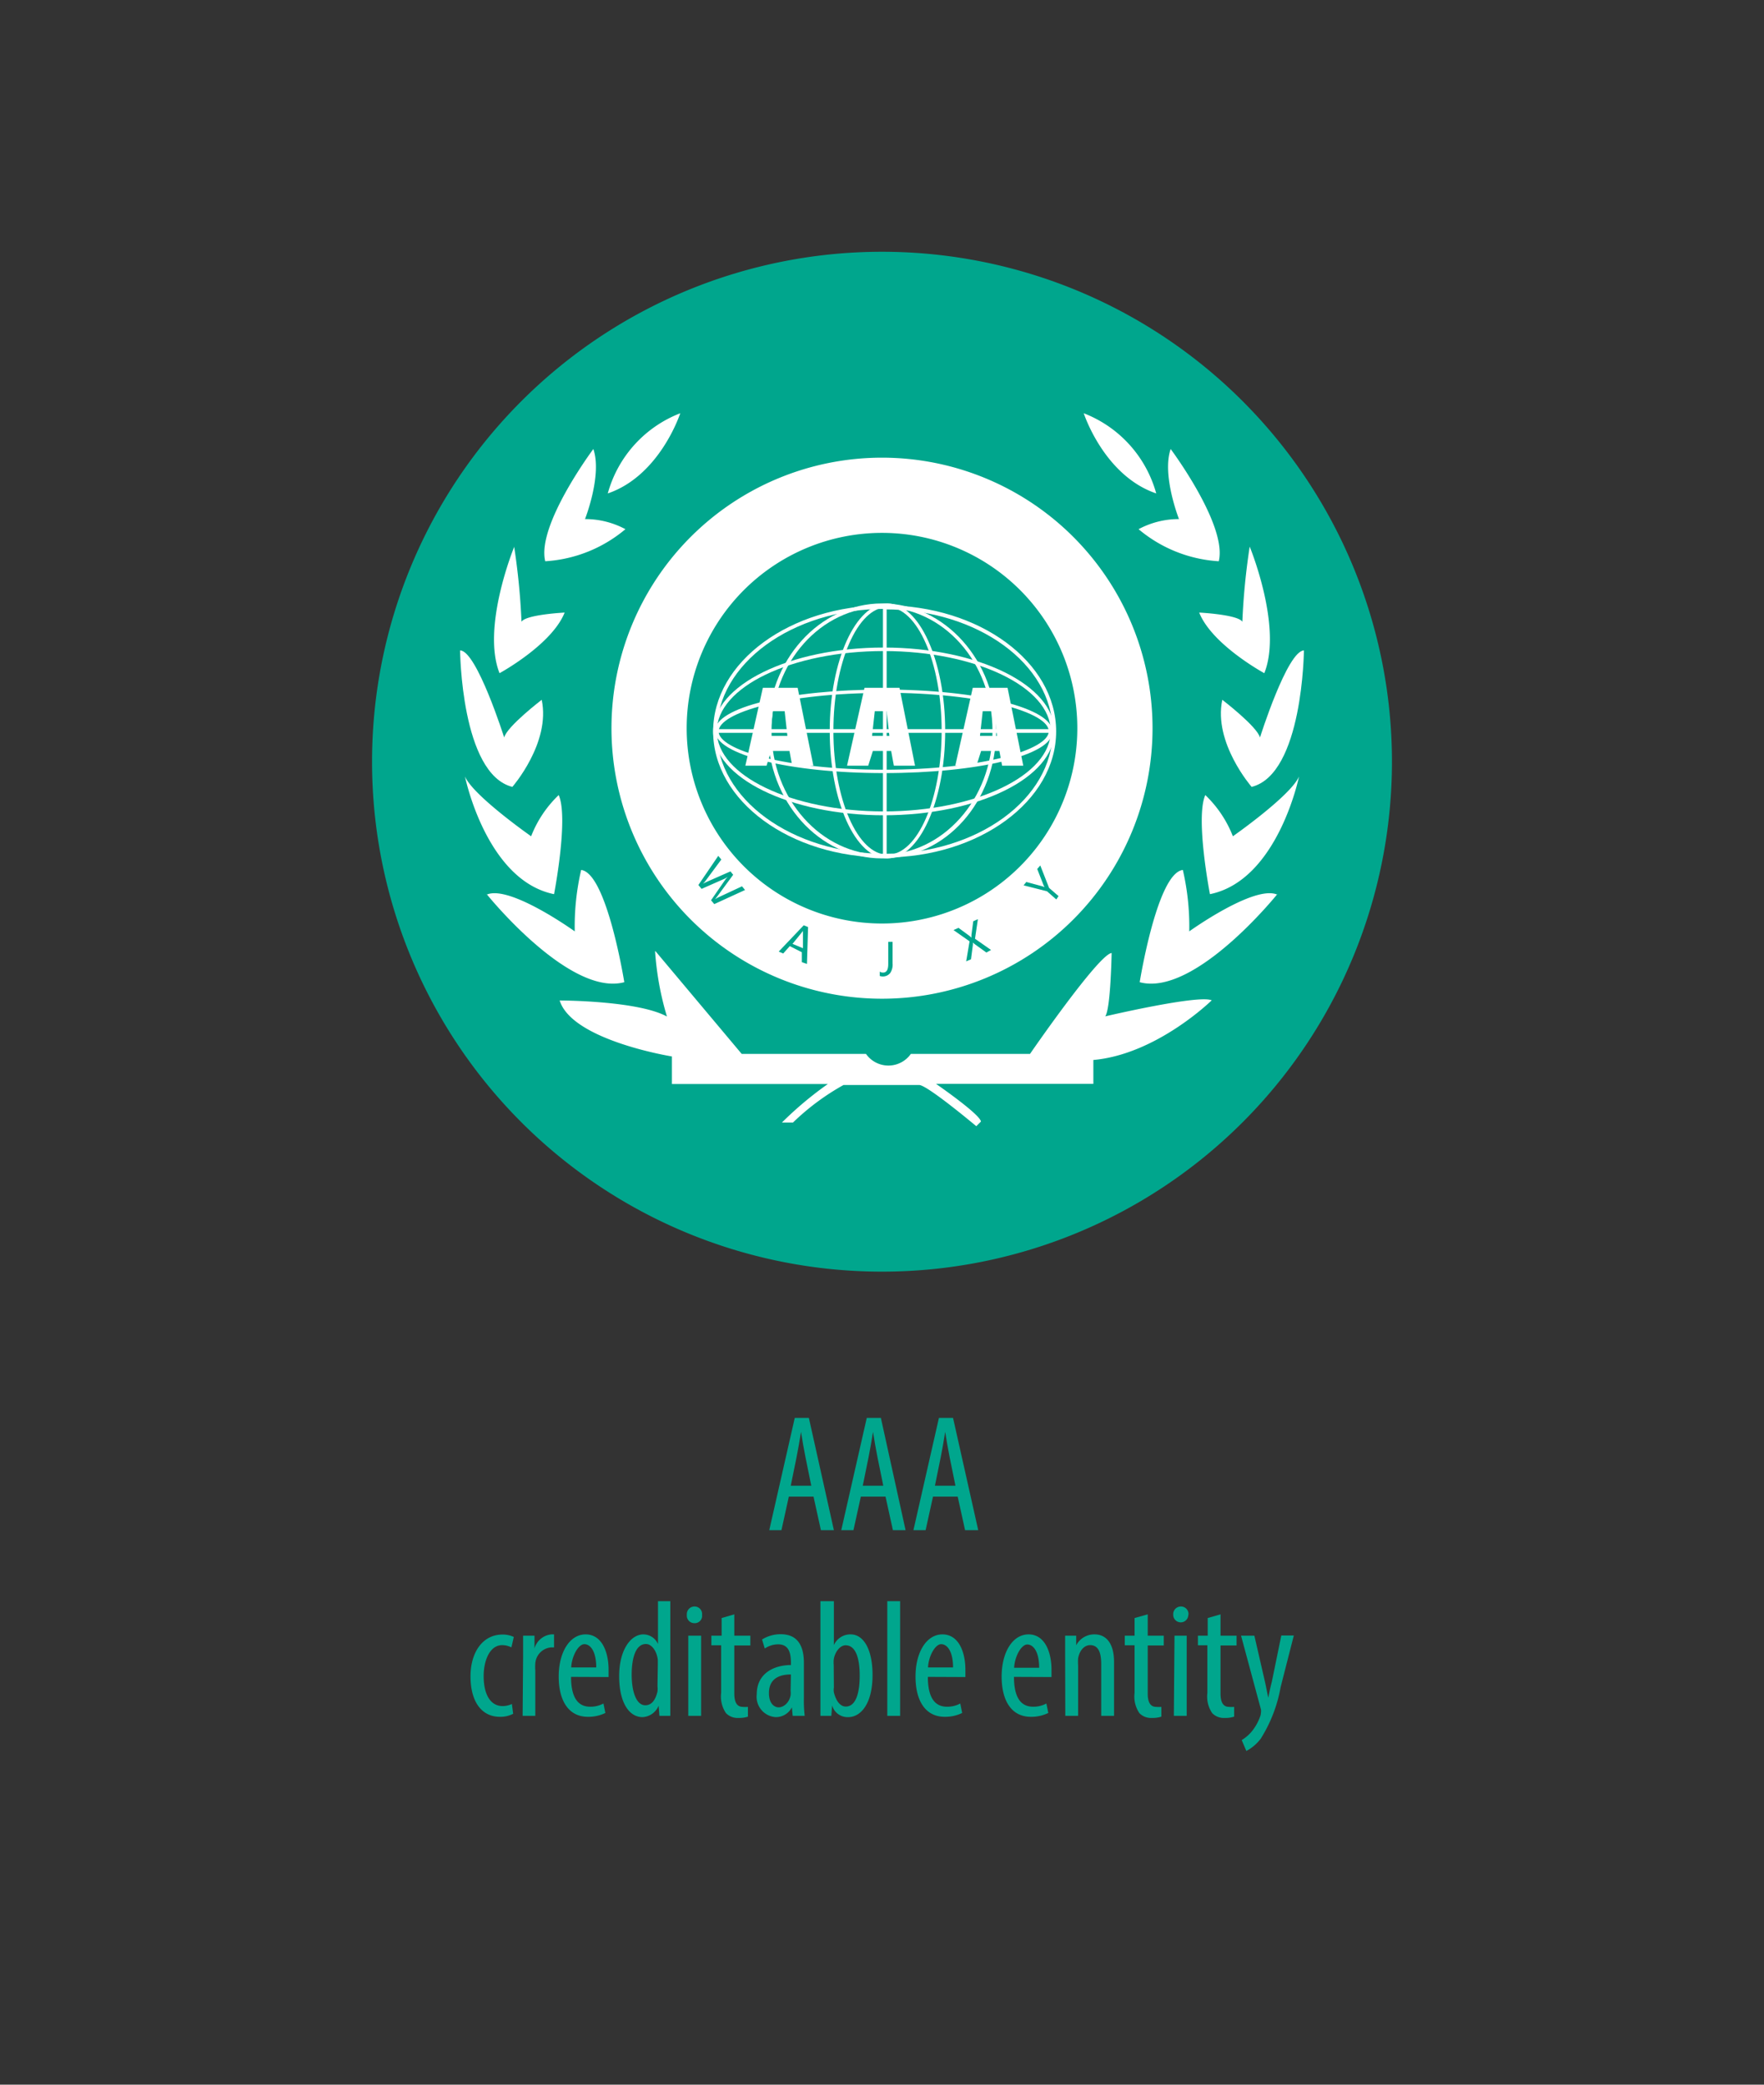 <svg id="图层_1" data-name="图层 1" xmlns="http://www.w3.org/2000/svg" viewBox="0 0 110 130"><rect x="0" y="0" width="110" height="130" fill="#333333" stroke="none"/><defs><style>.cls-1{fill:#00a68d;}.cls-2{fill:#fff;}</style></defs><title>关于我们</title><path class="cls-1" d="M23.2,47.5A31.8,31.8,0,1,1,55,79.3,31.8,31.8,0,0,1,23.2,47.5"/><path class="cls-2" d="M55.17,53.47c-5.9,0-10.7-3.53-10.7-7.86s4.8-7.86,10.7-7.86,10.69,3.53,10.69,7.86-4.8,7.86-10.69,7.86m0-15.5c-5.77,0-10.47,3.43-10.47,7.64s4.69,7.63,10.47,7.63,10.47-3.42,10.47-7.63S60.94,38,55.17,38"/><path class="cls-2" d="M55.11,50.84c-5.87,0-10.64-2.35-10.64-5.23s4.77-5.23,10.64-5.23,10.64,2.35,10.64,5.23S61,50.84,55.11,50.84m0-10.24c-5.74,0-10.41,2.24-10.41,5s4.67,5,10.41,5,10.41-2.25,10.41-5-4.67-5-10.41-5"/><path class="cls-2" d="M55,53.53c-3.93,0-7.12-3.57-7.12-7.95S51.1,37.63,55,37.63s7.12,3.57,7.12,7.95S59,53.53,55,53.53m0-15.67c-3.8,0-6.89,3.46-6.89,7.72S51.23,53.3,55,53.3s6.89-3.46,6.89-7.72S58.83,37.86,55,37.86"/><path class="cls-2" d="M55.34,53.53c-2,0-3.6-3.57-3.6-7.95s1.62-7.95,3.6-7.95,3.6,3.57,3.6,7.95-1.62,7.95-3.6,7.95m0-15.67c-1.86,0-3.37,3.46-3.37,7.72s1.51,7.72,3.38,7.72,3.37-3.46,3.37-7.72-1.51-7.72-3.37-7.72"/><path class="cls-2" d="M55.11,48.21c-5.9,0-10.52-1.16-10.52-2.63S49.21,43,55.11,43s10.52,1.16,10.52,2.63S61,48.21,55.11,48.21m0-5c-6.16,0-10.3,1.24-10.3,2.4S49,48,55.11,48s10.29-1.24,10.29-2.4-4.14-2.4-10.29-2.4"/><rect class="cls-2" x="55.06" y="37.86" width="0.23" height="15.5"/><rect class="cls-2" x="44.7" y="45.47" width="20.93" height="0.23"/><path class="cls-2" d="M49.74,42.89H47.57l-1.09,4.86h1.32l.29-.92h1.14l.17.92h1.32Zm-1.72,3,.17-1.54h.74l.17,1.54Z"/><path class="cls-2" d="M56.09,42.89H53.91l-1.09,4.86h1.32l.29-.92h1.14l.17.92h1.32Zm-1.71,3,.17-1.54h.74l.17,1.54Z"/><path class="cls-2" d="M62.83,42.89H60.66l-1.09,4.86h1.32l.29-.92h1.14l.17.92h1.32Zm-1.72,3,.17-1.54H62l.17,1.54Z"/><path class="cls-2" d="M40.87,59.31l5.38,6.41H54a1.71,1.71,0,0,0,2.8,0h7.43s4.29-6.23,5.09-6.29c0,0-.06,3.49-.4,3.95,0,0,5.83-1.37,6.64-1,0,0-3.43,3.37-7.38,3.72v1.49H58.37s2.74,1.89,2.8,2.35l-.29.29s-3-2.52-3.55-2.57H52.6a15,15,0,0,0-3.15,2.34h-.69a22.36,22.36,0,0,1,2.86-2.4H41.9V65.88s-6.23-1-7-3.49c0,0,4.86,0,6.69,1a18.38,18.38,0,0,1-.74-4.06"/><path class="cls-2" d="M30.35,55.76s5.15,6.41,8.58,5.49c0,0-1.09-6.81-2.69-7a15.61,15.61,0,0,0-.4,3.83s-4.06-2.92-5.49-2.29"/><path class="cls-2" d="M29,48.44s1.32,6.46,5.55,7.32c0,0,.92-4.75.29-6.18a7.12,7.12,0,0,0-1.72,2.57s-3.6-2.52-4.12-3.72"/><path class="cls-2" d="M28.69,40.55s.06,7.72,3.26,8.52c0,0,2.4-2.75,1.83-5.43,0,0-2.17,1.66-2.34,2.35,0,0-1.72-5.43-2.75-5.43"/><path class="cls-2" d="M32.07,34.09s-2.06,5-.92,7.89c0,0,3.26-1.77,4.06-3.78,0,0-2.4.12-2.69.57a42.81,42.81,0,0,0-.46-4.69"/><path class="cls-2" d="M37,28s-3.55,4.75-3,7a8.57,8.57,0,0,0,5-2,5.29,5.29,0,0,0-2.52-.63S37.56,29.63,37,28"/><path class="cls-2" d="M37.9,30.77a7.49,7.49,0,0,1,4.52-5s-1.26,3.89-4.52,5"/><path class="cls-2" d="M79.65,55.76s-5.15,6.41-8.58,5.49c0,0,1.09-6.81,2.69-7a15.63,15.63,0,0,1,.4,3.83s4.06-2.92,5.49-2.29"/><path class="cls-2" d="M81,48.44s-1.32,6.46-5.55,7.32c0,0-.92-4.75-.29-6.18a7.12,7.12,0,0,1,1.72,2.57s3.6-2.52,4.12-3.72"/><path class="cls-2" d="M81.31,40.55s-.06,7.72-3.26,8.52c0,0-2.4-2.75-1.83-5.43,0,0,2.17,1.66,2.35,2.35,0,0,1.71-5.43,2.75-5.43"/><path class="cls-2" d="M77.93,34.09s2.06,5,.91,7.89c0,0-3.26-1.77-4.06-3.78,0,0,2.4.12,2.69.57a42.59,42.59,0,0,1,.46-4.69"/><path class="cls-2" d="M73,28s3.55,4.75,3,7a8.57,8.57,0,0,1-5-2,5.29,5.29,0,0,1,2.52-.63S72.44,29.63,73,28"/><path class="cls-2" d="M72.1,30.77a7.49,7.49,0,0,0-4.52-5s1.26,3.89,4.52,5"/><path class="cls-2" d="M49.42,58.86l.65.27,0-.93a1,1,0,0,1,0-.15h0l-.09.12Z"/><path class="cls-2" d="M55,28.54A16.87,16.87,0,1,0,71.87,45.41,16.87,16.87,0,0,0,55,28.54M44.54,56.38l-.2-.24.9-1.3a1,1,0,0,1,.15-.16h0l-.19.11-1.45.64-.2-.24,1.24-1.82.19.23-1,1.35a1,1,0,0,1-.15.16h0l.2-.1,1.52-.67.17.21-1,1.36-.13.16h0l.18-.1,1.5-.7.19.23Zm5.78,3.73L50,60l0-.62L49.25,59l-.41.46-.28-.12,1.56-1.64.27.11Zm5.19.57a.59.59,0,0,1-.65.18v-.27a.36.36,0,0,0,.21.06q.33,0,.32-.57l0-1.35h.27l0,1.35a.94.94,0,0,1-.15.6m6-1.28-.75-.54-.09-.08h0s0,0,0,.12l-.12.92-.3.13.21-1.25-1-.7.31-.14.68.5.13.11h0a1.59,1.59,0,0,1,0-.18l.11-.84.29-.13-.18,1.22,1,.7Zm4.36-3.31-.58-.51-1.46-.37L64,55l1,.27.14.05h0a.75.75,0,0,1-.07-.13l-.39-1,.19-.22.55,1.4.59.51ZM55,57.59A12.18,12.18,0,1,1,67.18,45.41,12.18,12.18,0,0,1,55,57.59"/><path class="cls-1" d="M50.44,88.42h-.88l-1.59,7h.76l.46-2.09h1.54l.46,2.09H52Zm-1.13,4.23.36-1.77c.09-.46.2-1.06.28-1.59h0c.08.52.18,1.09.28,1.59l.36,1.77Z"/><path class="cls-1" d="M54.93,88.42h-.88l-1.59,7h.76l.46-2.09h1.54l.46,2.09h.79Zm-1.13,4.23.36-1.77c.09-.46.2-1.06.28-1.59h0c.08.52.18,1.09.28,1.59l.36,1.77Z"/><path class="cls-1" d="M59.43,88.42h-.88l-1.59,7h.76l.46-2.09h1.54l.46,2.09H61ZM58.3,92.65l.36-1.77c.09-.46.2-1.06.28-1.59h0c.08.52.18,1.09.28,1.59l.36,1.77Z"/><path class="cls-1" d="M32,106.87a1.7,1.7,0,0,1-.83.19c-1.09,0-1.83-.88-1.83-2.53,0-1.44.72-2.6,2-2.6a1.61,1.61,0,0,1,.7.15l-.15.65a1.3,1.3,0,0,0-.57-.14c-.8,0-1.16,1-1.16,1.93,0,1.17.44,1.87,1.18,1.87a1.36,1.36,0,0,0,.58-.13Z"/><path class="cls-1" d="M32.62,103.29c0-.42,0-.92,0-1.29h.71l0,.79h0a1.22,1.22,0,0,1,1.05-.87h.17v.81h-.17a1.08,1.08,0,0,0-1,1,3,3,0,0,0,0,.45V107h-.79Z"/><path class="cls-1" d="M35.61,104.57c0,1.53.61,1.86,1.19,1.86a1.68,1.68,0,0,0,.83-.2l.12.59a2.41,2.41,0,0,1-1.09.24c-1.2,0-1.82-1-1.82-2.51s.68-2.63,1.68-2.63,1.43,1.08,1.43,2.21c0,.19,0,.32,0,.45Zm1.57-.59c0-1-.36-1.45-.74-1.45s-.79.76-.82,1.45Z"/><path class="cls-1" d="M41.8,99.85v5.95c0,.34,0,.91,0,1.2h-.68l-.05-.63h0a1.15,1.15,0,0,1-1,.71c-.85,0-1.46-.92-1.46-2.56s.73-2.6,1.51-2.6a1,1,0,0,1,.91.6h0V99.85Zm-.78,4c0-.1,0-.22,0-.33-.05-.52-.36-1-.74-1-.66,0-.89.92-.89,1.92s.27,1.9.85,1.9c.25,0,.59-.13.76-.86a1.49,1.49,0,0,0,0-.33Z"/><path class="cls-1" d="M43.78,100.7a.46.46,0,0,1-.49.52.47.47,0,0,1-.46-.52.48.48,0,0,1,.47-.52.47.47,0,0,1,.48.52M42.92,102h.8v5h-.8Z"/><path class="cls-1" d="M45.79,100.67V102h1v.61h-1v3c0,.65.24.83.53.83a1.54,1.54,0,0,0,.32,0l0,.61a1.75,1.75,0,0,1-.59.08,1,1,0,0,1-.78-.3,1.84,1.84,0,0,1-.3-1.26V102.6h-.61V102H45V100.9Z"/><path class="cls-1" d="M49.43,107l-.05-.53h0a1.12,1.12,0,0,1-1,.61,1.27,1.27,0,0,1-1.19-1.43c0-1.25,1-1.81,2.13-1.82v-.15c0-.67-.17-1.14-.8-1.14a1.51,1.51,0,0,0-.83.26l-.17-.56a2.16,2.16,0,0,1,1.17-.33c1,0,1.44.66,1.44,1.79v2.16a8.1,8.1,0,0,0,.05,1.14Zm-.11-2.58c-.41,0-1.37.07-1.37,1.16,0,.65.33.89.61.89s.65-.26.74-.75a1.32,1.32,0,0,0,0-.28Z"/><path class="cls-1" d="M51.16,107c0-.29,0-.86,0-1.2V99.85H52v2.74h0a1.12,1.12,0,0,1,1.05-.67c.78,0,1.36.9,1.36,2.53,0,1.81-.74,2.63-1.52,2.63a1,1,0,0,1-1-.73h0l-.05.65Zm.84-1.77a1,1,0,0,0,0,.31c.19.74.53.88.74.88.64,0,.87-.87.87-1.93s-.24-1.89-.88-1.89c-.37,0-.68.46-.74.89a2,2,0,0,0,0,.35Z"/><rect class="cls-1" x="55.33" y="99.85" width="0.8" height="7.15"/><path class="cls-1" d="M57.86,104.57c0,1.53.61,1.86,1.19,1.86a1.68,1.68,0,0,0,.83-.2l.12.59a2.41,2.41,0,0,1-1.09.24c-1.2,0-1.82-1-1.82-2.51s.68-2.63,1.68-2.63,1.43,1.08,1.43,2.21c0,.19,0,.32,0,.45Zm1.57-.59c0-1-.36-1.45-.74-1.45s-.79.76-.82,1.45Z"/><path class="cls-1" d="M63.23,104.57c0,1.53.61,1.86,1.19,1.86a1.68,1.68,0,0,0,.83-.2l.12.59a2.41,2.41,0,0,1-1.09.24c-1.2,0-1.82-1-1.82-2.51s.68-2.63,1.68-2.63,1.43,1.08,1.43,2.21c0,.19,0,.32,0,.45ZM64.8,104c0-1-.36-1.45-.74-1.45s-.79.76-.82,1.45Z"/><path class="cls-1" d="M66.42,103.29c0-.59,0-.89,0-1.29h.69l0,.6h0a1.27,1.27,0,0,1,1.15-.68c.69,0,1.21.52,1.21,1.73V107h-.8v-3.22c0-.59-.11-1.19-.69-1.19-.33,0-.65.28-.75.82a2.79,2.79,0,0,0,0,.44V107h-.8Z"/><path class="cls-1" d="M71.57,100.67V102h1v.61h-1v3c0,.65.24.83.53.83a1.54,1.54,0,0,0,.32,0l0,.61a1.75,1.75,0,0,1-.59.08,1,1,0,0,1-.78-.3,1.84,1.84,0,0,1-.3-1.26V102.6h-.61V102h.61V100.9Z"/><path class="cls-1" d="M74.1,100.7a.47.47,0,1,1-.94,0,.48.48,0,0,1,.47-.52.47.47,0,0,1,.48.52M73.24,102H74v5h-.8Z"/><path class="cls-1" d="M76.11,100.67V102h1v.61h-1v3c0,.65.24.83.53.83a1.54,1.54,0,0,0,.32,0l0,.61a1.75,1.75,0,0,1-.59.08,1,1,0,0,1-.78-.3,1.84,1.84,0,0,1-.3-1.26V102.6H74.7V102h.61V100.9Z"/><path class="cls-1" d="M78.22,102l.66,2.87c.09.39.14.72.21,1h0c.05-.28.13-.66.22-1l.59-2.88h.78l-.82,3.21a9,9,0,0,1-1.24,3.22,2.73,2.73,0,0,1-.9.77l-.29-.68a2.43,2.43,0,0,0,.7-.63,3.08,3.08,0,0,0,.45-.84.7.7,0,0,0,.05-.25.58.58,0,0,0,0-.19L77.39,102Z"/></svg>